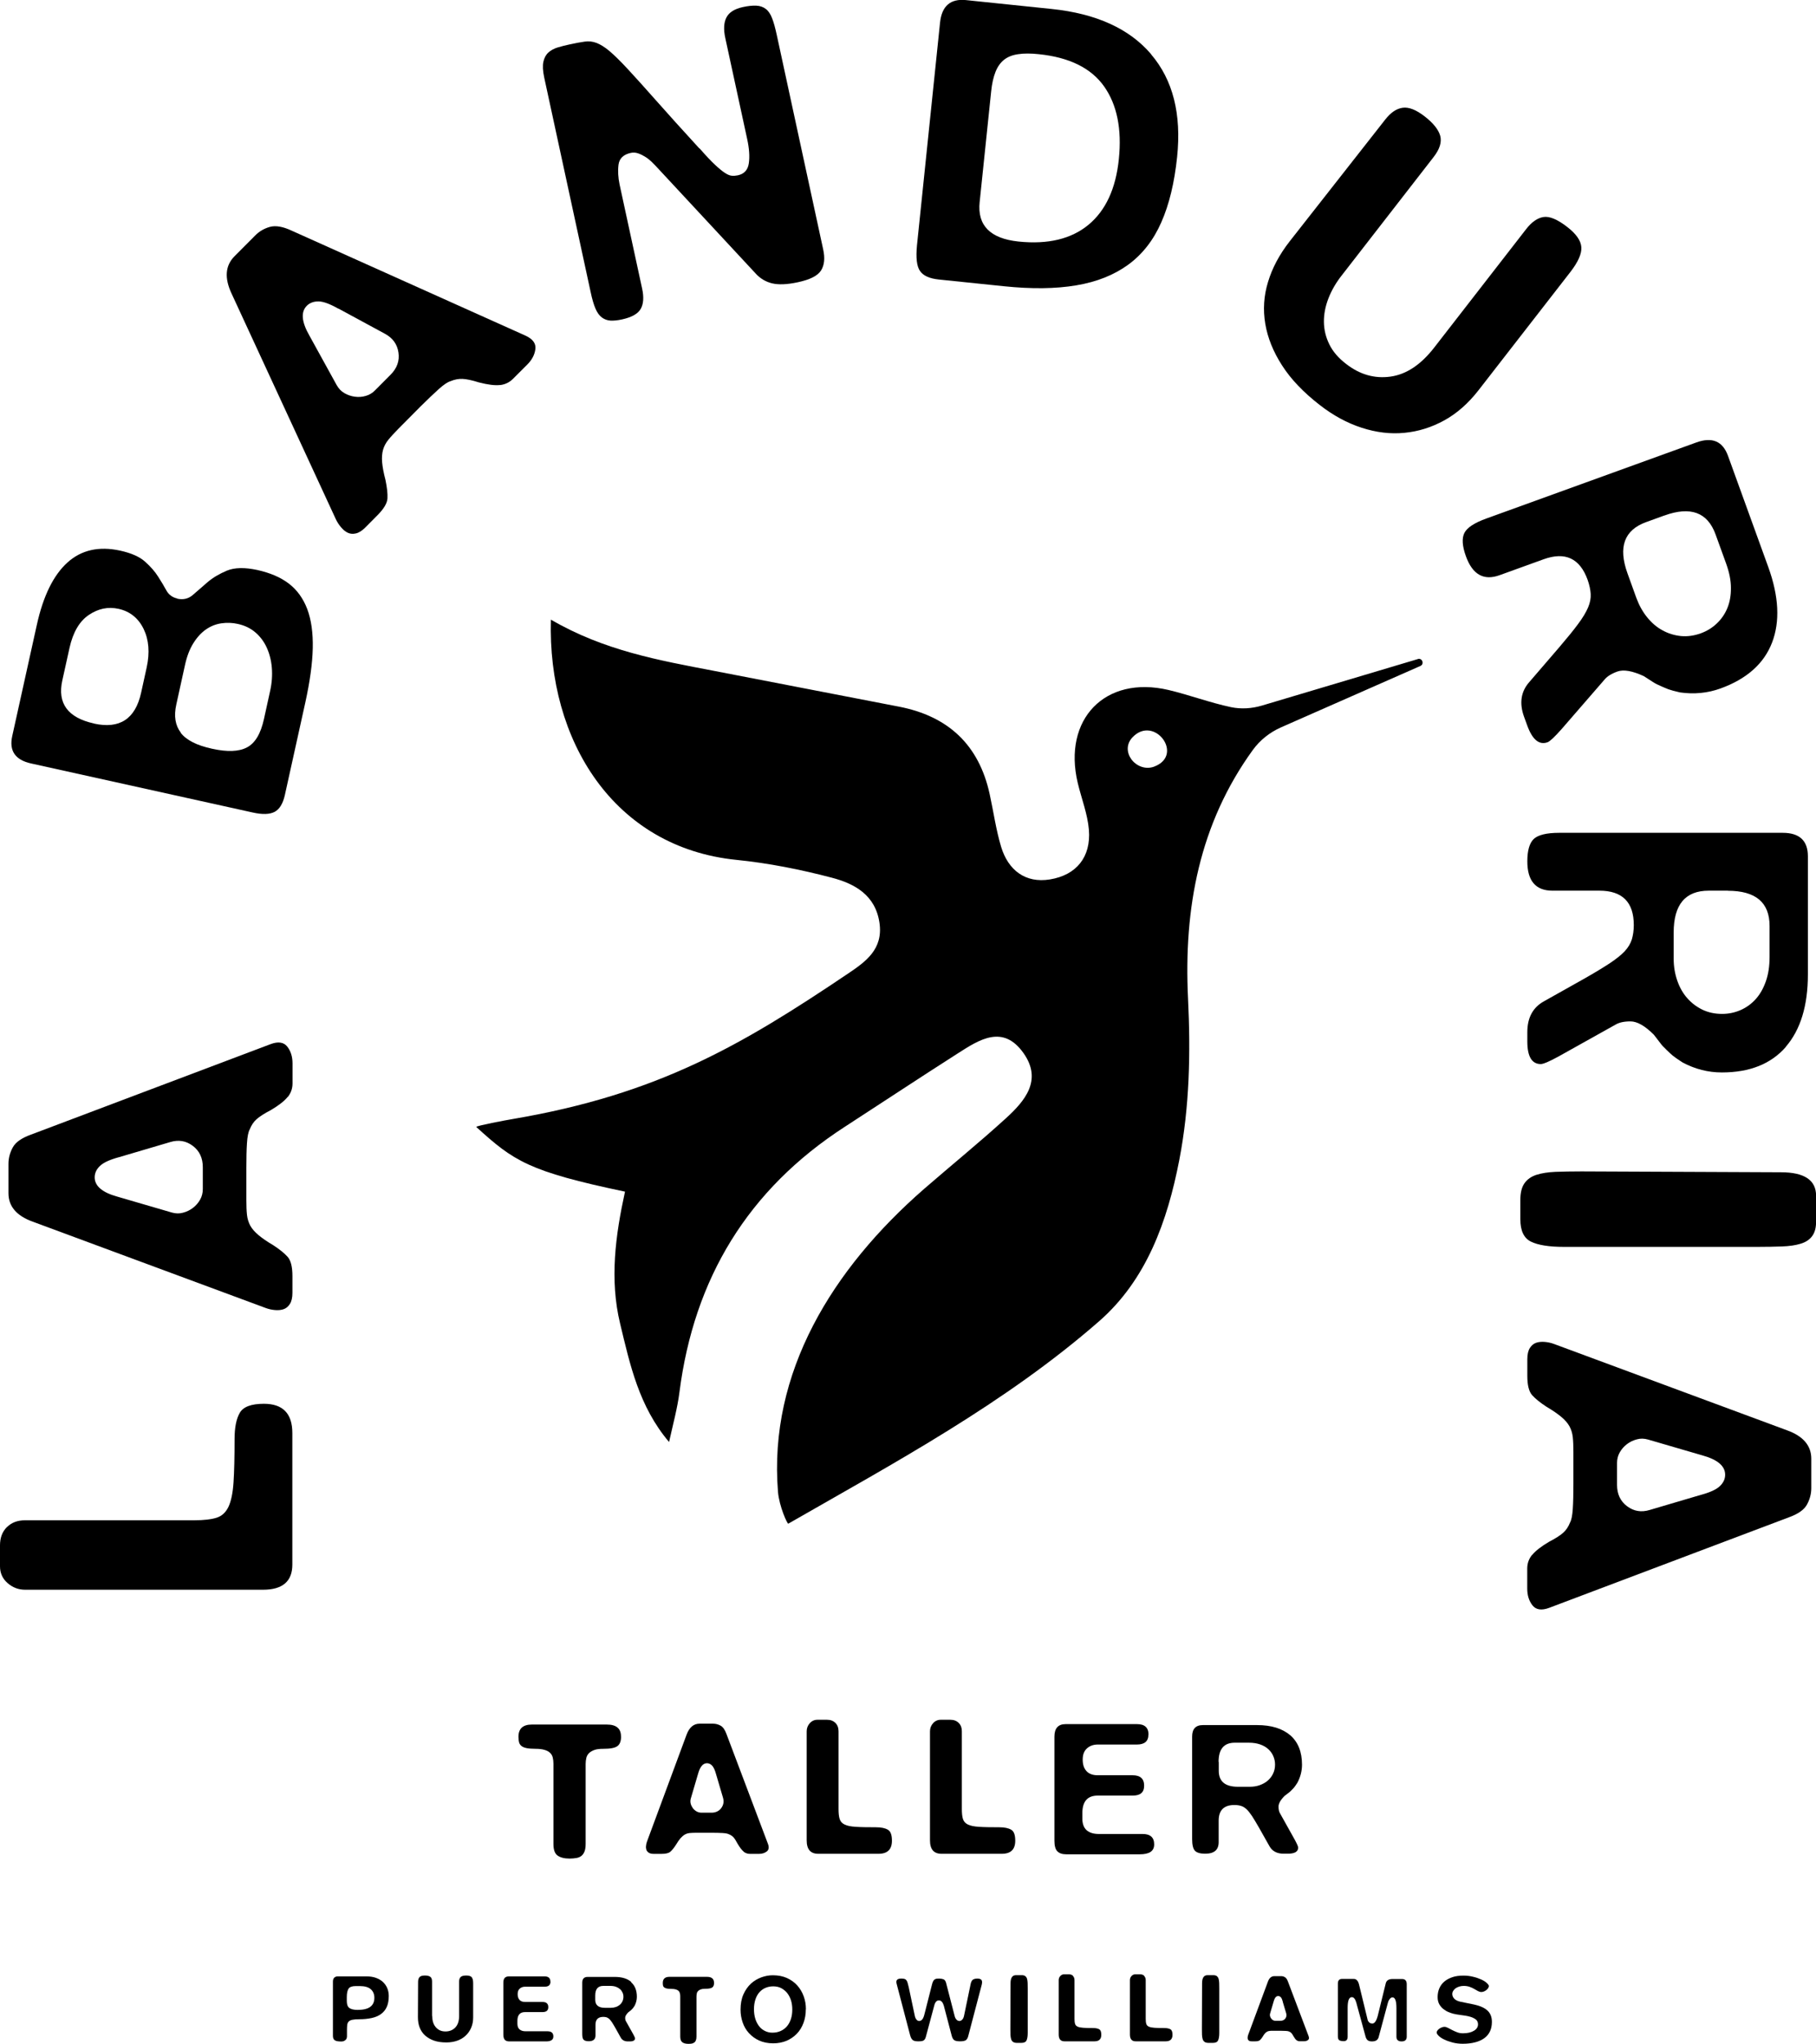 <svg viewBox="0 0 208.1 234.21" xmlns="http://www.w3.org/2000/svg" id="Capa_2"><g id="Capa_1-2"><path d="M.79,175.01c.53-.53,1.22-.79,2.09-.79h19.39c1.09,0,1.94-.1,2.54-.29.61-.19,1.06-.61,1.37-1.25.3-.64.5-1.58.58-2.81.08-1.23.12-2.89.12-4.97,0-1.31.2-2.31.6-3,.4-.69,1.32-1.03,2.76-1.03,2.18,0,3.26,1.12,3.26,3.36v15.07c0,1.92-1.12,2.88-3.36,2.88H2.88c-.77,0-1.44-.26-2.02-.77-.58-.51-.86-1.15-.86-1.92v-2.4c0-.86.26-1.56.79-2.09Z"></path><path d="M32.95,125.72c-.37.46-1.02.97-1.94,1.51-.74.38-1.27.73-1.61,1.03s-.6.7-.79,1.18c-.16.29-.26.81-.31,1.56-.05.75-.07,1.7-.07,2.86v3.65c0,.67.02,1.24.07,1.7.05.46.18.88.38,1.25.21.37.52.73.94,1.08.42.35.98.74,1.68,1.15.74.48,1.29.93,1.66,1.34.37.42.55,1.15.55,2.21v1.92c0,.54-.1.97-.29,1.27s-.43.5-.72.6c-.29.1-.62.13-.98.1-.37-.03-.73-.11-1.08-.24l-26.69-9.89c-1.86-.67-2.78-1.76-2.78-3.26v-3.36c0-.67.17-1.3.5-1.9s1.03-1.08,2.09-1.46l27.46-10.37c.86-.32,1.5-.22,1.9.29.4.51.6,1.15.6,1.92v2.3c0,.58-.18,1.1-.55,1.56ZM13.63,132.61c-1.06.29-1.78.62-2.18,1.01-.4.38-.6.82-.6,1.3,0,.99.86,1.73,2.59,2.21l6.24,1.82c.45.13.88.14,1.3.02.42-.11.79-.29,1.13-.55.34-.26.61-.57.82-.94.21-.37.31-.78.31-1.22v-2.5c0-1.06-.38-1.87-1.15-2.45s-1.63-.72-2.59-.43l-5.86,1.73Z"></path><path d="M20.32,68.61c.69.15,1.29,0,1.79-.44.51-.44,1.07-.93,1.67-1.45.61-.52,1.35-.96,2.23-1.33.88-.36,2.04-.38,3.48-.07,1.47.33,2.67.84,3.61,1.56.94.72,1.64,1.69,2.11,2.92.46,1.23.67,2.73.63,4.49s-.33,3.83-.85,6.2l-2.34,10.59c-.22,1-.61,1.65-1.17,1.95-.56.3-1.4.33-2.52.08l-25.4-5.62c-1.81-.4-2.53-1.44-2.16-3.13l2.82-12.75c.73-3.31,1.9-5.69,3.5-7.14,1.6-1.45,3.62-1.9,6.05-1.37,1.28.28,2.24.71,2.86,1.27.63.57,1.13,1.13,1.49,1.71.37.57.68,1.1.95,1.59.27.49.69.79,1.25.92ZM10.77,82.92c2.94.65,4.74-.53,5.4-3.53l.64-2.91c.37-1.69.25-3.16-.35-4.4-.61-1.25-1.57-2.02-2.88-2.31-1.19-.26-2.32-.03-3.4.7s-1.81,1.98-2.21,3.76l-.83,3.75c-.58,2.62.63,4.27,3.63,4.93ZM20.71,83.98c.64.83,1.83,1.44,3.58,1.82,1.75.39,3.09.34,4.01-.15.93-.48,1.58-1.57,1.95-3.26l.7-3.19c.21-.94.27-1.83.2-2.68-.07-.85-.27-1.62-.59-2.32s-.76-1.27-1.31-1.74c-.55-.47-1.22-.79-2-.96-.62-.14-1.25-.16-1.88-.07s-1.21.32-1.75.69c-.54.37-1.03.9-1.45,1.57-.43.68-.76,1.53-.98,2.56l-.99,4.5c-.29,1.31-.12,2.38.52,3.21Z"></path><path d="M57.31,44.12c-.59.07-1.4-.03-2.44-.3-.79-.25-1.42-.38-1.87-.4-.45-.02-.92.07-1.39.27-.32.09-.76.39-1.32.89-.56.5-1.25,1.16-2.07,1.97l-2.57,2.59c-.47.48-.86.9-1.15,1.26-.29.36-.5.75-.61,1.16-.11.41-.15.88-.1,1.43.05.54.17,1.21.38,2,.18.86.26,1.57.23,2.12-.03.56-.42,1.21-1.17,1.96l-1.35,1.36c-.38.39-.75.62-1.1.7-.35.08-.66.05-.93-.08-.27-.13-.53-.34-.77-.63-.24-.28-.44-.59-.6-.93l-11.94-25.84c-.84-1.79-.73-3.21.33-4.28l2.37-2.38c.47-.48,1.04-.81,1.69-.99.66-.18,1.49-.04,2.51.44l26.77,12.02c.84.38,1.22.9,1.14,1.54-.08.65-.39,1.24-.93,1.78l-1.63,1.63c-.41.41-.9.65-1.49.72ZM38.76,35.37c-.95-.54-1.7-.82-2.26-.83-.55,0-1,.16-1.34.5-.7.7-.61,1.83.28,3.39l3.14,5.7c.23.41.53.72.9.93.37.21.77.35,1.19.4.42.06.83.03,1.24-.09.41-.11.77-.33,1.08-.65l1.76-1.77c.75-.75,1.05-1.6.91-2.55-.14-.95-.65-1.66-1.53-2.14l-5.37-2.91Z"></path><path d="M80.17,17.01c.7.8,1.28,1.42,1.75,1.86.47.44.86.76,1.16.95.3.2.56.3.78.32.22.02.45,0,.7-.05.72-.16,1.14-.61,1.25-1.38.11-.76.05-1.69-.19-2.78l-2.5-11.54c-.22-1-.18-1.8.12-2.38.3-.59.92-.98,1.85-1.19.62-.14,1.15-.19,1.58-.17.43.02.79.15,1.09.38.3.23.54.59.72,1.07.19.48.36,1.12.53,1.9l5.32,24.58c.22,1,.14,1.8-.24,2.41-.38.61-1.27,1.06-2.68,1.36-1.22.26-2.2.3-2.94.12-.74-.18-1.37-.56-1.89-1.14l-11.4-12.27c-.13-.14-.3-.3-.5-.51-.21-.2-.44-.39-.71-.56-.27-.17-.54-.31-.83-.41-.28-.1-.57-.12-.85-.06-.84.18-1.31.63-1.41,1.34-.09.71-.05,1.47.12,2.28l2.58,11.92c.22,1,.16,1.78-.16,2.34-.32.56-1.03.96-2.12,1.2-.53.12-.98.16-1.34.14-.36-.02-.69-.14-.98-.35-.29-.21-.54-.55-.74-1.02-.2-.46-.39-1.1-.56-1.92l-5.32-24.58c-.16-.75-.19-1.35-.09-1.8.1-.45.29-.8.58-1.06.29-.26.65-.45,1.08-.58.43-.13.88-.24,1.35-.34.69-.15,1.26-.26,1.72-.32.46-.07.91-.02,1.36.15.44.17.94.48,1.48.93.54.46,1.25,1.15,2.12,2.09.87.94,1.96,2.15,3.26,3.62,1.3,1.47,2.94,3.29,4.91,5.44Z"></path><path d="M131.91,6.23c2.5,2.93,3.49,6.84,2.98,11.75-.31,2.96-.91,5.46-1.82,7.51-.9,2.05-2.17,3.66-3.78,4.84-1.62,1.18-3.61,1.98-5.96,2.37-2.36.4-5.13.43-8.31.1l-7.45-.77c-1.05-.11-1.77-.43-2.14-.97-.38-.54-.49-1.52-.35-2.96l2.64-25.5c.2-1.91,1.19-2.77,2.97-2.59l9.84,1.02c5.09.53,8.89,2.26,11.38,5.18ZM112.26,23.16c-.28,2.67,1.21,4.18,4.45,4.52,3.37.35,6.05-.29,8.02-1.92,1.97-1.63,3.13-4.13,3.48-7.51.36-3.47-.21-6.25-1.69-8.35-1.49-2.1-3.98-3.33-7.48-3.69-.92-.1-1.71-.1-2.36,0-.65.09-1.19.3-1.61.63-.42.33-.75.79-.99,1.39-.24.6-.41,1.35-.5,2.24l-1.32,12.7Z"></path><path d="M153.73,31.59c-.65.83-1.15,1.7-1.5,2.6-.35.9-.53,1.8-.52,2.7.01.9.22,1.76.62,2.57.4.82,1.04,1.57,1.93,2.25,1.57,1.22,3.26,1.7,5.07,1.45,1.82-.25,3.49-1.36,5.02-3.33l10.54-13.58c.63-.81,1.29-1.27,1.98-1.38.69-.11,1.6.27,2.71,1.13,1.04.8,1.58,1.58,1.63,2.33.05.75-.37,1.69-1.25,2.83l-10.54,13.57c-1.16,1.49-2.46,2.64-3.91,3.44-1.45.8-2.98,1.28-4.57,1.43-1.6.16-3.23-.04-4.9-.58-1.67-.54-3.27-1.41-4.81-2.61-1.87-1.45-3.31-2.96-4.32-4.54-1.01-1.57-1.65-3.16-1.92-4.77s-.17-3.21.32-4.8c.48-1.59,1.3-3.13,2.46-4.62l10.96-13.97c.63-.81,1.29-1.26,2-1.36.71-.1,1.55.23,2.54,1,.99.77,1.57,1.51,1.77,2.22.19.72-.06,1.53-.77,2.44l-10.54,13.58Z"></path><path d="M203.06,73.65c-.93,2.41-2.9,4.16-5.91,5.25-1.47.53-3.02.68-4.63.45-.63-.14-1.08-.27-1.33-.36-.26-.1-.55-.22-.88-.37-.21-.1-.33-.15-.37-.17-.04-.02-.1-.05-.18-.09-.08-.04-.22-.12-.42-.25-.2-.13-.52-.34-.96-.62-1.31-.61-2.33-.79-3.05-.53-.69.25-1.19.57-1.49.95l-4.9,5.65c-.8.9-1.33,1.4-1.6,1.5-.96.35-1.74-.29-2.33-1.92l-.36-.99c-.57-1.56-.37-2.9.6-3.99l3.45-4.01c.88-1.03,1.6-1.91,2.13-2.63.54-.72.92-1.36,1.15-1.9.23-.54.33-1.06.3-1.56s-.15-1.04-.35-1.61c-.89-2.47-2.57-3.25-5.04-2.36l-5.06,1.83c-1.81.65-3.09-.07-3.85-2.18-.42-1.17-.48-2.06-.17-2.67.31-.61,1.14-1.15,2.49-1.64l24.1-8.73c1.81-.65,3.01-.14,3.62,1.55l4.61,12.73c1.22,3.37,1.36,6.26.43,8.67ZM190.71,59.08l-2.07.75c-2.52.91-3.23,2.87-2.14,5.88l1.01,2.8c.31.84.72,1.59,1.24,2.23.52.64,1.11,1.15,1.77,1.5.65.36,1.35.57,2.09.65.74.07,1.5-.03,2.28-.31.69-.25,1.3-.62,1.83-1.12.53-.5.94-1.09,1.22-1.77s.42-1.45.41-2.32c0-.87-.19-1.79-.55-2.79l-1.21-3.34c-.92-2.53-2.87-3.25-5.87-2.16Z"></path><path d="M204.65,119.97c-1.7,1.95-4.14,2.93-7.34,2.93-1.57,0-3.07-.38-4.51-1.15-.54-.35-.92-.62-1.13-.79-.21-.18-.44-.39-.7-.65-.16-.16-.26-.26-.29-.29-.03-.03-.08-.08-.14-.14-.06-.06-.17-.19-.31-.38-.14-.19-.38-.5-.7-.91-1.02-1.03-1.92-1.54-2.69-1.54s-1.31.13-1.73.38l-6.53,3.65c-1.06.58-1.73.86-2.02.86-1.02,0-1.54-.86-1.54-2.59v-1.06c0-1.67.64-2.85,1.92-3.55l4.61-2.59c1.18-.67,2.15-1.26,2.9-1.75.75-.5,1.33-.96,1.73-1.39.4-.43.67-.89.82-1.37.14-.48.22-1.02.22-1.63,0-2.62-1.31-3.94-3.94-3.94h-5.38c-1.92,0-2.88-1.12-2.88-3.36,0-1.25.25-2.1.74-2.57.5-.46,1.46-.7,2.9-.7h25.63c1.92,0,2.88.9,2.88,2.69v13.54c0,3.58-.85,6.35-2.54,8.3ZM198,102.07h-2.2c-2.68,0-4.01,1.6-4.01,4.8v2.98c0,.9.14,1.74.41,2.52.27.78.65,1.46,1.15,2.02.49.56,1.08,1,1.74,1.32.67.32,1.42.48,2.25.48.73,0,1.43-.14,2.1-.43s1.25-.71,1.74-1.25c.49-.54.88-1.22,1.17-2.04.29-.82.43-1.75.43-2.81v-3.55c0-2.69-1.59-4.03-4.78-4.03Z"></path><path d="M207.65,141.67c-.3.4-.74.69-1.32.86-.58.18-1.28.28-2.11.31-.83.03-1.78.05-2.83.05h-22.18c-1.7,0-2.95-.2-3.77-.6-.82-.4-1.22-1.26-1.22-2.57v-2.21c0-.83.16-1.47.48-1.92.32-.45.78-.77,1.37-.96.59-.19,1.32-.3,2.18-.34.86-.03,1.86-.05,2.98-.05l22.85.1c2.69,0,4.03.9,4.03,2.69v2.98c0,.7-.15,1.25-.46,1.66Z"></path><path d="M175.58,178.19c.37-.46,1.02-.97,1.94-1.51.74-.38,1.27-.73,1.61-1.03s.6-.7.79-1.18c.16-.29.26-.81.31-1.56.05-.75.07-1.7.07-2.86v-3.65c0-.67-.02-1.24-.07-1.7-.05-.46-.18-.88-.38-1.25-.21-.37-.52-.73-.94-1.08-.42-.35-.98-.74-1.68-1.15-.74-.48-1.29-.93-1.66-1.34-.37-.42-.55-1.15-.55-2.21v-1.92c0-.54.1-.97.29-1.27s.43-.5.72-.6c.29-.1.62-.13.98-.1.37.03.73.11,1.08.24l26.69,9.89c1.86.67,2.78,1.76,2.78,3.26v3.36c0,.67-.17,1.3-.5,1.9s-1.03,1.08-2.09,1.46l-27.46,10.37c-.86.32-1.5.22-1.9-.29-.4-.51-.6-1.15-.6-1.92v-2.3c0-.58.18-1.1.55-1.56ZM194.91,171.31c1.06-.29,1.78-.62,2.18-1.01.4-.38.6-.82.6-1.3,0-.99-.86-1.73-2.59-2.21l-6.24-1.82c-.45-.13-.88-.14-1.3-.02-.42.11-.79.29-1.13.55-.34.26-.61.57-.82.94-.21.37-.31.78-.31,1.22v2.5c0,1.06.38,1.87,1.15,2.45s1.63.72,2.59.43l5.86-1.73Z"></path><path d="M71.17,199c0,.53-.14.9-.42,1.1-.28.21-.81.31-1.61.31-.43,0-.77.04-1.02.13s-.46.21-.62.36c-.15.15-.26.34-.31.55-.05.21-.08.45-.08.71v9.15c0,.34-.04.62-.12.84-.08.22-.2.39-.35.52-.15.12-.34.21-.57.25-.23.04-.5.07-.8.07-.6,0-1.06-.12-1.38-.35-.32-.23-.47-.67-.47-1.32v-9.2c0-.26-.03-.5-.08-.71-.05-.21-.15-.39-.31-.54-.15-.15-.37-.26-.64-.34-.27-.08-.62-.12-1.04-.12s-.76-.03-1.01-.08c-.25-.05-.44-.13-.58-.24-.14-.11-.23-.25-.28-.42-.04-.17-.07-.38-.07-.63,0-.94.51-1.41,1.54-1.41h8.58c1.09,0,1.63.45,1.63,1.36Z"></path><path d="M85.22,212.19c-.21-.17-.44-.47-.69-.89-.18-.34-.33-.58-.47-.74-.14-.15-.32-.28-.54-.36-.13-.07-.37-.12-.72-.14-.34-.02-.78-.03-1.31-.03h-1.67c-.31,0-.57.01-.78.03-.21.02-.4.08-.57.18-.17.1-.33.24-.5.43-.16.19-.34.45-.53.77-.22.34-.43.59-.62.76-.19.17-.53.25-1.01.25h-.88c-.25,0-.44-.04-.58-.13-.14-.09-.23-.2-.28-.33-.04-.13-.06-.28-.04-.45.01-.17.05-.33.11-.5l4.53-12.23c.31-.85.81-1.28,1.5-1.28h1.54c.31,0,.6.08.87.23.27.15.49.47.67.96l4.75,12.58c.15.4.1.69-.13.87-.23.18-.53.28-.88.28h-1.06c-.26,0-.5-.08-.72-.25ZM82.06,203.33c-.13-.48-.29-.82-.46-1-.18-.18-.37-.27-.59-.27-.45,0-.79.4-1.01,1.19l-.84,2.86c-.06.21-.06.4-.01.59.05.19.14.36.25.52.12.15.26.28.43.37.17.09.36.14.56.14h1.14c.48,0,.86-.18,1.12-.53.26-.35.33-.75.2-1.19l-.79-2.68Z"></path><path d="M95.73,197.44c.24.24.36.56.36.96v8.89c0,.5.04.89.13,1.17.09.28.28.49.57.63.29.14.72.23,1.29.26.56.04,1.32.05,2.28.05.6,0,1.06.09,1.38.28.32.18.47.6.47,1.26,0,1-.51,1.5-1.54,1.5h-6.91c-.88,0-1.32-.51-1.32-1.54v-12.5c0-.35.12-.66.35-.92.23-.26.53-.4.88-.4h1.1c.4,0,.71.12.96.36Z"></path><path d="M109.86,197.44c.24.24.36.56.36.96v8.89c0,.5.04.89.13,1.17.09.28.28.49.57.63.29.14.72.23,1.29.26.56.04,1.32.05,2.28.05.6,0,1.06.09,1.38.28.32.18.47.6.47,1.26,0,1-.51,1.5-1.54,1.5h-6.91c-.88,0-1.32-.51-1.32-1.54v-12.5c0-.35.12-.66.35-.92.23-.26.53-.4.88-.4h1.1c.4,0,.71.12.96.36Z"></path><path d="M131.6,198.78c0,.76-.44,1.14-1.32,1.14h-4.49c-.48,0-.89.14-1.22.43-.33.29-.5.71-.5,1.29s.14,1,.43,1.32c.29.32.72.48,1.29.48h4c.88,0,1.32.4,1.32,1.19s-.44,1.14-1.32,1.14h-4c-1.17,0-1.76.67-1.76,2.02v.62c0,.6.17,1.04.49,1.33.33.29.8.43,1.4.43h5.02c.88,0,1.32.4,1.32,1.19s-.56,1.14-1.67,1.14h-8.4c-.47,0-.81-.12-1.03-.35-.22-.23-.33-.63-.33-1.19v-11.95c0-.95.43-1.43,1.28-1.43h8.18c.88,0,1.32.4,1.32,1.19Z"></path><path d="M147.86,198.86c.89.78,1.34,1.9,1.34,3.37,0,.72-.18,1.41-.53,2.07-.16.25-.28.42-.36.52-.08.1-.18.2-.3.32-.07.07-.12.12-.13.13-.01.01-.04.04-.07.07-.03.03-.09.08-.18.14-.09.07-.23.17-.42.32-.47.47-.7.88-.7,1.23s.06.6.18.79l1.67,2.99c.26.48.4.79.4.92,0,.47-.4.7-1.19.7h-.48c-.76,0-1.31-.29-1.63-.88l-1.19-2.11c-.31-.54-.58-.99-.8-1.33-.23-.34-.44-.61-.64-.79-.2-.18-.41-.31-.63-.37-.22-.07-.47-.1-.75-.1-1.2,0-1.8.6-1.8,1.8v2.46c0,.88-.51,1.32-1.54,1.32-.57,0-.96-.11-1.18-.34-.21-.23-.32-.67-.32-1.33v-11.75c0-.88.41-1.32,1.23-1.32h6.2c1.64,0,2.91.39,3.81,1.17ZM139.66,201.91v1.01c0,1.23.73,1.84,2.2,1.84h1.36c.41,0,.8-.06,1.15-.19s.67-.3.92-.53c.26-.23.46-.49.6-.8.15-.31.22-.65.22-1.03,0-.34-.07-.66-.2-.96-.13-.31-.32-.57-.57-.8-.25-.23-.56-.41-.93-.54-.37-.13-.8-.2-1.29-.2h-1.63c-1.23,0-1.85.73-1.85,2.19Z"></path><path d="M162.47,75.53l-17.87,5.33c-1.15.34-2.36.42-3.53.18-2.45-.52-4.77-1.4-7.17-1.97-7.29-1.71-12.13,3.37-10.4,10.65.43,1.8,1.13,3.56,1.28,5.38.25,3.12-1.44,5.19-4.47,5.68-2.81.46-4.78-1.06-5.59-3.74-.59-1.96-.87-4.02-1.31-6.03-1.23-5.66-4.76-8.94-10.4-10.03-7.08-1.36-14.16-2.75-21.24-4.11-6.27-1.2-12.55-2.31-18.64-5.86-.4,13.81,7.18,26.11,21.26,27.53,3.67.37,7.34,1.1,10.92,2.04,2.6.68,5,1.97,5.47,5.17.44,3.03-1.56,4.45-3.66,5.86-12.17,8.19-21.71,13.79-38.32,16.62-.96.16-4.11.76-4.23.91,4.29,3.91,5.99,5.1,17.05,7.42-1.09,4.98-1.78,10.07-.56,15.12,1.13,4.69,2.15,9.49,5.61,13.57.46-2.07.97-3.94,1.19-5.71,1.67-13.04,7.86-23.23,18.93-30.4,4.32-2.8,8.62-5.65,12.96-8.42,2.48-1.59,5.19-3.36,7.54-.03,2.18,3.09.17,5.47-2.04,7.48-3.04,2.77-6.24,5.37-9.35,8.07-10.53,9.18-17.85,21.06-16.75,34.71.14,1.69,1.08,3.72,1.18,3.66,12.31-7.06,24.87-13.81,35.61-23.19,5.44-4.75,7.84-11.47,9.2-18.5,1.18-6.11,1.3-12.3,1-18.47-.51-10.42,1.32-20.07,7.42-28.5.82-1.13,1.94-2.02,3.22-2.59l15.98-7.04c.49-.21.22-.95-.29-.8ZM132.27,87.85c-1.04.39-2.09-.09-2.64-.86-.51-.72-.6-1.7.14-2.49,2.5-2.64,5.99,2.04,2.49,3.35Z"></path><path d="M39.73,233.57c-.02.07-.06.13-.11.18-.05.05-.12.1-.2.14-.08.04-.19.06-.31.06-.37,0-.63-.05-.76-.15-.14-.1-.2-.27-.2-.51v-6.2c0-.2.05-.35.15-.45.1-.1.23-.15.4-.15h3.32c.38,0,.73.05,1.04.16.31.11.58.26.8.46.22.2.39.44.51.71.12.28.18.59.18.92,0,.5-.08.92-.23,1.25-.15.34-.38.61-.67.82-.29.21-.64.36-1.06.45-.42.09-.89.14-1.41.14-.34,0-.61.02-.8.06s-.33.11-.42.2c-.09.1-.15.22-.17.38-.02.16-.03.35-.03.59v.73c0,.06-.01.12-.03.19ZM39.97,227.87c-.15.18-.23.52-.23,1v.44c0,.37.09.64.28.79.19.15.51.23.97.23,1.28,0,1.91-.46,1.91-1.39,0-.41-.14-.74-.41-.98-.28-.24-.69-.36-1.24-.36h-.51c-.37,0-.64.09-.79.28Z"></path><path d="M49.53,231.04c0,.24.03.47.09.68s.16.4.29.56c.13.16.29.29.47.38s.41.14.67.14c.45,0,.83-.15,1.12-.45.29-.3.44-.74.44-1.31v-3.94c0-.23.05-.41.17-.53.11-.12.33-.18.65-.18.3,0,.51.06.62.19.11.13.17.36.17.69v3.94c0,.43-.08.82-.23,1.17-.15.35-.36.65-.63.9-.27.25-.59.45-.97.58s-.79.2-1.24.2c-.54,0-1.02-.07-1.42-.21-.4-.14-.74-.34-1.02-.59-.28-.25-.48-.56-.62-.91-.14-.36-.2-.75-.2-1.18l.02-4.07c0-.23.06-.41.17-.53.11-.12.31-.18.6-.18s.5.05.63.15c.14.1.2.29.2.55v3.94Z"></path><path d="M63.08,227.1c0,.38-.22.57-.66.57h-2.24c-.24,0-.45.07-.61.21-.17.14-.25.36-.25.64s.07.5.21.66c.14.16.36.24.64.24h2c.44,0,.66.2.66.59s-.22.57-.66.57h-2c-.59,0-.88.34-.88,1.01v.31c0,.3.08.52.25.67.17.14.4.21.7.21h2.51c.44,0,.66.2.66.59s-.28.57-.84.57h-4.2c-.23,0-.41-.06-.52-.18-.11-.12-.17-.32-.17-.59v-5.97c0-.48.21-.71.64-.71h4.09c.44,0,.66.2.66.59Z"></path><path d="M72.31,227.15c.45.39.67.95.67,1.68,0,.36-.09.7-.26,1.03-.08.12-.14.21-.18.26s-.09.1-.15.16c-.04.04-.06.06-.07.07,0,0-.02.02-.03.03s-.04.04-.09.07-.11.09-.21.16c-.23.24-.35.44-.35.62s.03.3.09.4l.84,1.5c.13.24.2.4.2.46,0,.23-.2.35-.59.35h-.24c-.38,0-.65-.15-.81-.44l-.59-1.06c-.15-.27-.29-.49-.4-.67-.11-.17-.22-.3-.32-.4-.1-.09-.2-.15-.31-.19-.11-.03-.23-.05-.37-.05-.6,0-.9.3-.9.9v1.23c0,.44-.26.66-.77.66-.29,0-.48-.06-.59-.17-.11-.11-.16-.33-.16-.67v-5.87c0-.44.21-.66.62-.66h3.1c.82,0,1.46.19,1.9.58ZM68.21,228.67v.5c0,.61.37.92,1.1.92h.68c.21,0,.4-.03.58-.09.18-.06.33-.15.46-.26.13-.11.23-.25.3-.4.07-.15.11-.33.11-.51,0-.17-.03-.33-.1-.48-.07-.15-.16-.29-.29-.4s-.28-.2-.47-.27c-.19-.07-.4-.1-.64-.1h-.81c-.62,0-.92.37-.92,1.1Z"></path><path d="M81.83,227.21c0,.26-.07.45-.21.55-.14.1-.41.15-.8.15-.21,0-.38.02-.51.07-.13.04-.23.1-.31.18-.08.08-.13.17-.15.28s-.04.23-.04.36v4.58c0,.17-.02.31-.06.42-.04.11-.1.2-.18.26s-.17.1-.29.13c-.11.02-.25.03-.4.03-.3,0-.53-.06-.69-.18s-.24-.34-.24-.66v-4.6c0-.13-.01-.25-.04-.36-.03-.11-.08-.2-.15-.27-.08-.07-.18-.13-.32-.17-.14-.04-.31-.06-.52-.06s-.38-.01-.51-.04c-.12-.03-.22-.07-.29-.12-.07-.05-.12-.12-.14-.21-.02-.08-.03-.19-.03-.31,0-.47.26-.7.77-.7h4.29c.54,0,.81.23.81.68Z"></path><path d="M92.34,230.27c0,.56-.09,1.09-.27,1.56-.18.48-.43.89-.76,1.23-.33.34-.72.61-1.18.81-.46.19-.97.29-1.53.29-.61,0-1.14-.11-1.61-.32-.46-.21-.85-.5-1.17-.85-.32-.35-.56-.76-.72-1.23-.16-.47-.24-.95-.24-1.46,0-.67.11-1.26.33-1.75.22-.5.51-.9.86-1.23.35-.32.75-.56,1.19-.72.44-.16.88-.24,1.32-.24.62,0,1.16.11,1.63.32.47.22.86.5,1.18.86.32.36.56.77.73,1.24s.25.96.25,1.46ZM86.4,230.25c0,.4.05.76.15,1.09.1.33.25.61.43.85s.41.42.67.55.54.2.85.2c.35,0,.67-.06.95-.19.28-.12.52-.3.72-.53.2-.23.35-.51.46-.84.11-.33.16-.69.16-1.11,0-.37-.05-.72-.15-1.04-.1-.32-.25-.6-.44-.84-.19-.23-.42-.42-.69-.56s-.58-.2-.91-.2c-.32,0-.61.06-.87.17-.27.11-.5.28-.7.5s-.35.49-.46.82c-.11.33-.17.7-.17,1.13Z"></path><path d="M106.94,227.02c.05-.08.12-.15.18-.19.07-.04.14-.07.23-.08.09,0,.18-.01.29-.01.18,0,.33.03.47.08.14.05.24.19.3.4l.99,3.83c.04.17.12.3.21.4.1.1.21.15.34.15.11,0,.21-.05.31-.15.1-.1.17-.25.21-.44l.77-3.7c.06-.23.15-.39.27-.46.12-.07.29-.11.5-.11s.37.05.46.16c.08.11.09.29.03.54l-1.56,5.94c-.07.24-.18.39-.33.46-.15.06-.35.09-.59.09-.3,0-.52-.04-.65-.12-.13-.08-.23-.24-.3-.48l-.92-3.5c-.06-.19-.13-.34-.23-.44-.09-.1-.2-.15-.32-.15-.03,0-.07,0-.11.01-.04,0-.09.03-.15.07s-.11.1-.16.19c-.05.08-.1.2-.13.35l-.95,3.54c-.03.1-.06.19-.1.26s-.09.12-.16.17c-.07.04-.15.07-.25.08-.1.02-.22.02-.36.02-.11,0-.21,0-.31-.02-.1-.01-.18-.04-.26-.08-.08-.04-.15-.11-.21-.21-.06-.1-.12-.23-.16-.4l-1.54-5.87c-.06-.22-.04-.38.05-.47.1-.1.25-.14.47-.14.14,0,.25.01.35.03.09.02.17.07.23.14s.11.17.15.3c.04.13.08.29.13.5l.7,3.3c.04.19.11.34.2.44.09.1.19.15.3.15.1,0,.18-.03.25-.08.07-.05.13-.12.18-.21.05-.09.09-.2.13-.32.04-.13.07-.27.11-.42l.81-3.19c.04-.15.08-.27.14-.36Z"></path><path d="M117.49,226.46c.09.07.16.17.2.3s.06.29.07.48c0,.19.01.41.01.65v5.08c0,.39-.05.68-.14.86-.09.19-.29.28-.59.28h-.51c-.19,0-.34-.04-.44-.11-.1-.07-.18-.18-.22-.31-.04-.14-.07-.3-.08-.5,0-.2-.01-.42-.01-.68l.02-5.24c0-.62.21-.92.62-.92h.68c.16,0,.29.04.38.1Z"></path><path d="M122.95,226.44c.12.12.18.28.18.48v4.44c0,.25.02.44.07.58.04.14.14.24.29.31.15.07.36.11.64.13.28.02.66.03,1.14.03.3,0,.53.05.69.14.16.09.24.3.24.63,0,.5-.26.75-.77.75h-3.45c-.44,0-.66-.26-.66-.77v-6.25c0-.18.06-.33.18-.46.12-.13.26-.2.44-.2h.55c.2,0,.36.06.48.18Z"></path><path d="M131.11,226.44c.12.12.18.28.18.48v4.44c0,.25.02.44.07.58.04.14.14.24.29.31.15.07.36.11.64.13.28.02.66.03,1.14.03.3,0,.53.05.69.14.16.09.24.3.24.63,0,.5-.26.75-.77.75h-3.45c-.44,0-.66-.26-.66-.77v-6.25c0-.18.06-.33.18-.46.12-.13.26-.2.44-.2h.55c.2,0,.36.06.48.18Z"></path><path d="M139.44,226.46c.09.07.16.17.2.3s.06.29.07.48c0,.19.01.41.01.65v5.08c0,.39-.05.68-.14.86-.09.19-.29.28-.59.28h-.51c-.19,0-.34-.04-.44-.11-.1-.07-.18-.18-.22-.31-.04-.14-.07-.3-.08-.5,0-.2-.01-.42-.01-.68l.02-5.24c0-.62.21-.92.62-.92h.68c.16,0,.29.04.38.1Z"></path><path d="M148.58,233.81c-.11-.08-.22-.23-.35-.45-.09-.17-.17-.29-.24-.37-.07-.08-.16-.14-.27-.18-.07-.04-.19-.06-.36-.07s-.39-.02-.65-.02h-.84c-.15,0-.28,0-.39.02-.11.01-.2.04-.29.09s-.17.12-.25.21c-.08.09-.17.22-.26.38-.11.17-.21.29-.31.38-.1.08-.26.13-.51.13h-.44c-.12,0-.22-.02-.29-.07-.07-.04-.12-.1-.14-.17-.02-.07-.03-.14-.02-.22,0-.08.03-.17.05-.25l2.27-6.12c.15-.42.4-.64.75-.64h.77c.15,0,.3.04.43.12.14.08.25.24.34.48l2.38,6.29c.07.2.05.34-.07.43-.12.09-.26.14-.44.14h-.53c-.13,0-.25-.04-.36-.13ZM147,229.38c-.07-.24-.14-.41-.23-.5-.09-.09-.19-.14-.3-.14-.23,0-.4.2-.51.59l-.42,1.43c-.03.1-.03.2,0,.3.03.1.07.18.13.26s.13.14.21.19c.08.05.18.07.28.07h.57c.24,0,.43-.09.56-.26.13-.18.16-.37.1-.59l-.4-1.34Z"></path><path d="M155.23,226.79c.06,0,.12.03.18.07s.12.1.18.19c.05.08.1.2.14.35l.97,3.98c.01.09.04.18.09.25.04.07.09.12.17.18.07.05.17.08.3.08.26,0,.46-.29.62-.88l.92-3.74c.09-.32.34-.48.77-.48h1.1c.35,0,.53.2.53.59v6.03c0,.35-.2.53-.59.53s-.59-.18-.59-.53v-3.3c0-.81-.15-1.21-.44-1.21h-.07s-.09.02-.15.07c-.06.04-.12.12-.19.23-.07.11-.13.28-.18.5l-1.01,3.76c-.09.32-.34.48-.75.48-.08,0-.16,0-.23-.02-.07-.01-.14-.03-.21-.07-.07-.04-.13-.09-.18-.17s-.1-.17-.13-.3l-1.06-3.89c-.12-.41-.29-.62-.51-.62-.32,0-.48.4-.48,1.21v3.32c0,.34-.15.51-.44.51-.26,0-.44-.04-.54-.12-.1-.08-.14-.23-.14-.45v-6.03c0-.35.16-.53.48-.53h1.3c.05,0,.11,0,.17.01Z"></path><path d="M170.61,227.6c0,.08-.03.16-.08.24-.05.08-.13.15-.21.22-.09.07-.18.12-.28.16-.1.04-.19.06-.28.06-.14,0-.27-.04-.4-.11-.13-.07-.27-.15-.42-.24-.15-.09-.33-.17-.52-.24s-.43-.11-.7-.11c-.19,0-.36.03-.52.08-.16.05-.29.12-.41.2-.11.08-.2.18-.27.3-.07.11-.1.23-.1.35,0,.2.08.38.23.54.15.16.39.27.69.34l1.61.33c.67.15,1.18.38,1.51.69.33.31.5.74.5,1.29,0,.82-.29,1.45-.87,1.87s-1.41.64-2.47.64c-.41,0-.8-.05-1.16-.14-.36-.1-.68-.21-.95-.34-.27-.13-.49-.27-.64-.42s-.24-.28-.24-.39c0-.07.03-.15.09-.23.06-.08.13-.15.22-.21s.18-.11.29-.15c.1-.04.2-.06.29-.06.12,0,.26.04.41.12.15.08.31.16.48.25.17.09.36.17.56.25.2.08.42.12.67.12.53,0,.95-.1,1.26-.29.32-.19.47-.44.47-.74,0-.26-.1-.45-.3-.59s-.44-.24-.73-.31c-.29-.07-.59-.12-.92-.16-.33-.04-.62-.09-.87-.15-.17-.04-.36-.11-.56-.19s-.4-.2-.59-.35c-.19-.15-.34-.33-.47-.55-.12-.22-.19-.49-.19-.81,0-.36.06-.69.19-1,.13-.3.32-.57.57-.78.25-.22.56-.38.93-.51s.8-.18,1.28-.18c.37,0,.74.04,1.09.13.35.08.66.19.93.31.27.12.49.26.65.41s.25.28.25.41Z"></path></g></svg>